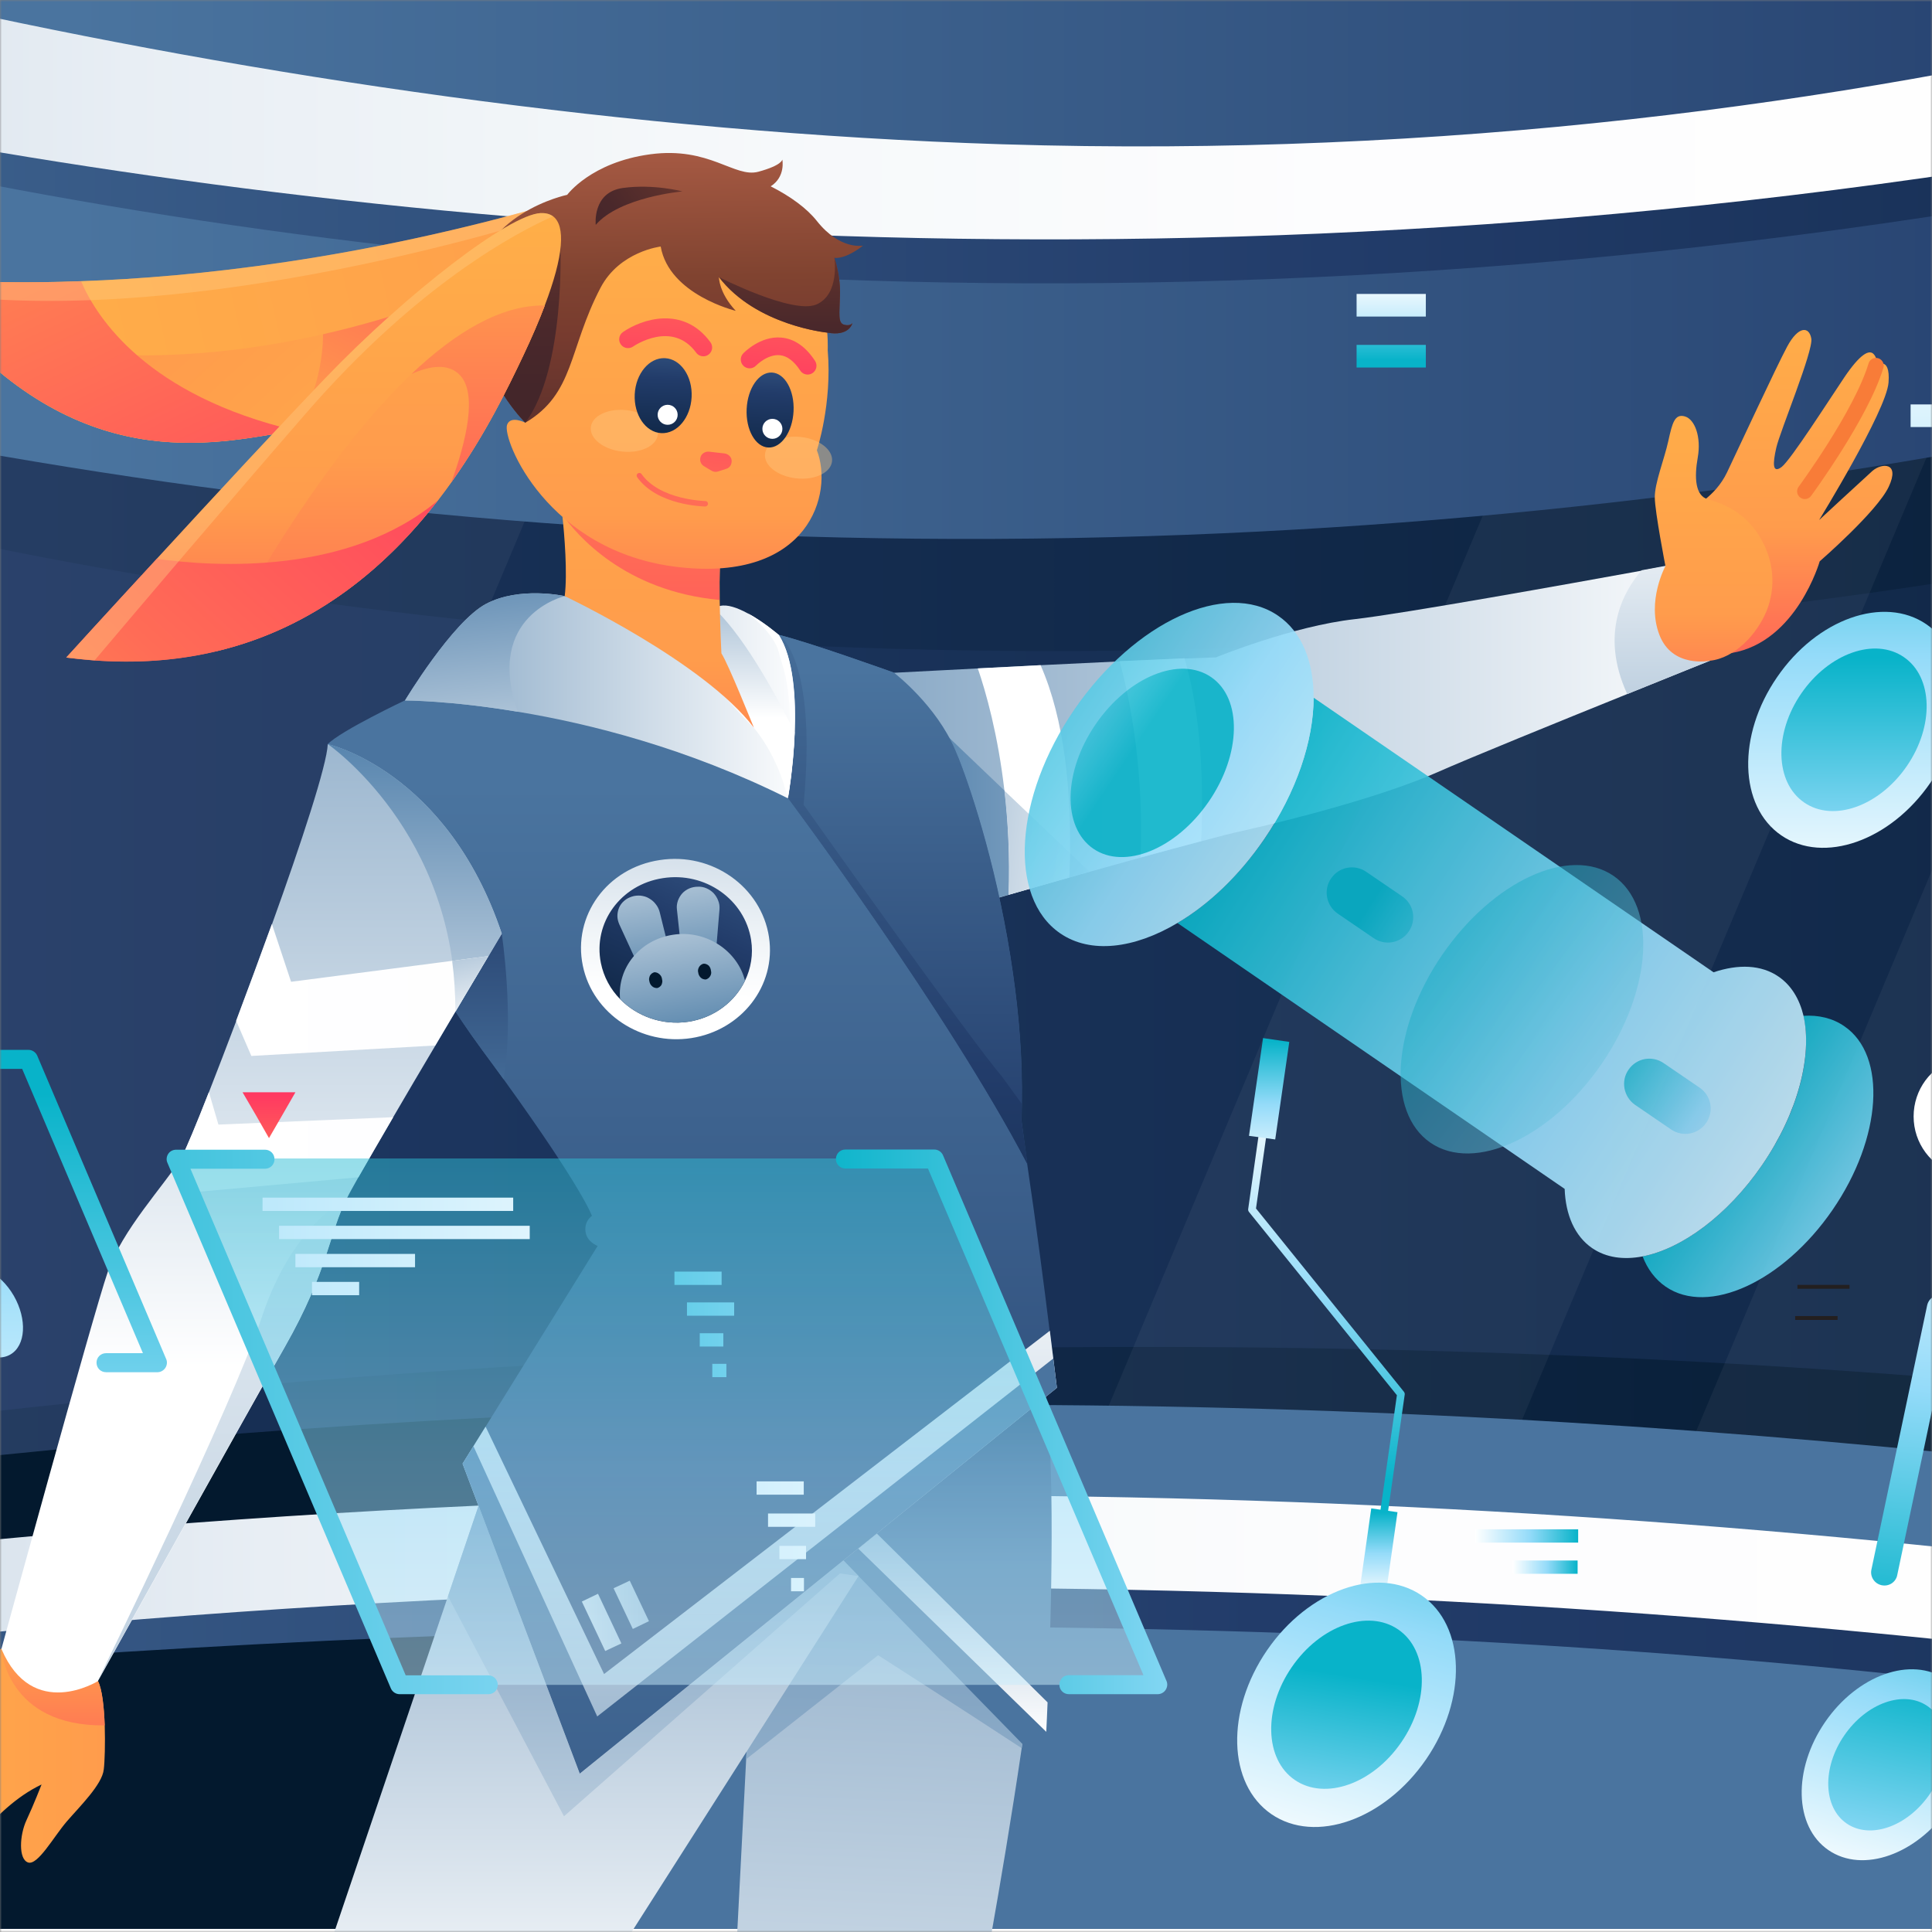 <svg width="500" height="500" viewBox="0 0 500 500" fill="none" xmlns="http://www.w3.org/2000/svg">
<rect x="0" y="0" width="500" height="500" fill="#808080" stroke="none"/>
<g clip-path="url(#clip0_17812_2630)">
<mask id="mask0_17812_2630" style="mask-type:luminance" maskUnits="userSpaceOnUse" x="0" y="0" width="500" height="500">
<path d="M500 0H0V500H500V0Z" fill="white"/>
</mask>
<g mask="url(#mask0_17812_2630)">
<path d="M500 0H0V500H500V0Z" fill="white"/>
<path d="M763.627 21.044H-220.711V494.56H763.627V21.044Z" fill="url(#paint0_linear_17812_2630)"/>
<path d="M763.627 391.206V499.19H-220.711V400.462C-95.797 373.292 299.609 303.949 763.627 391.21V391.206Z" fill="url(#paint1_linear_17812_2630)"/>
<path d="M763.627 -61.048V88.424C235.629 259.501 -145.607 108.405 -220.711 74.299V-61.048H763.627Z" fill="url(#paint2_linear_17812_2630)"/>
<path opacity="0.05" d="M763.63 21.044V192.171L636.501 494.61H386.773L585.808 21.044H763.625H763.63Z" fill="white"/>
<path opacity="0.05" d="M539.493 21.044L340.458 494.606H231.984L430.973 21.044H539.497H539.493Z" fill="white"/>
<path opacity="0.05" d="M183.654 21.044L-15.38 494.61H-220.711V441.949L-43.827 21.044H183.654Z" fill="white"/>
<path d="M-220.711 61.945C-108.988 99.694 67.946 144.53 287.699 139.016C492.343 133.896 656.58 87.042 763.627 47.275V-61.102H-220.711V61.945Z" fill="url(#paint3_linear_17812_2630)"/>
<path d="M763.627 -40.723V-7.454C200.19 179.131 -220.711 -15.919 -220.711 -15.919V-61.098C-123.163 -17.049 53.08 47.472 281.938 49.934C493.574 52.199 661.449 0.375 763.627 -40.723Z" fill="url(#paint4_linear_17812_2630)"/>
<path d="M-220.711 -15.919C-220.711 -15.919 230.655 159.295 763.627 -15.919V-61.098C668.193 -19.016 489.639 44.47 259.348 37.337C67.502 31.329 -130.695 -21.331 -220.711 -61.098V-15.919Z" fill="url(#paint5_linear_17812_2630)"/>
<path d="M-220.711 409.169C-88.759 383.624 75.281 362.905 263.782 363.596C459.321 364.283 628.678 387.811 763.627 415.864V499.19H-220.711V409.174V409.169Z" fill="url(#paint6_linear_17812_2630)"/>
<path d="M763.627 451.691V485.848C360.932 362.558 -220.711 452.876 -220.711 452.876C238.484 327.669 753.487 449.28 763.627 451.696V451.691Z" fill="url(#paint7_linear_17812_2630)"/>
<path d="M763.627 440.865V464.782C598.9 430.625 390.367 403.999 149.845 412.514C12.581 417.387 -111.743 432.889 -220.711 452.825V428.904C-111.743 408.973 12.577 393.471 149.845 388.593C390.367 380.078 598.9 406.708 763.627 440.865Z" fill="url(#paint8_linear_17812_2630)"/>
<path d="M271.11 387.074C270.863 403.908 267.912 428.662 264.416 452.432C259.049 488.904 252.41 523.107 252.41 523.107H189.609L193.105 455.338L196.651 387.417L271.115 387.074H271.11Z" fill="url(#paint9_linear_17812_2630)"/>
<path d="M271.111 387.074C270.864 403.908 267.913 428.662 264.417 452.432C248.961 442.293 227.259 428.365 227.259 428.365L193.102 455.283L196.648 387.367L271.111 387.074Z" fill="url(#paint10_linear_17812_2630)"/>
<path d="M233.808 389.678L222.19 407.889L148.761 523.057H78.727L115.935 413.109L123.86 389.682H233.812L233.808 389.678Z" fill="url(#paint11_linear_17812_2630)"/>
<path d="M271.115 440.568C271.019 443.423 270.868 445.981 270.772 448.195C270.479 453.81 270.283 457.154 270.283 457.154L218.258 403.853L218.798 397.552L219.484 389.527L222.339 357.191H270.228C273.229 377.47 272.099 417.777 271.115 440.563V440.568Z" fill="url(#paint12_linear_17812_2630)"/>
<path d="M271.114 440.568C271.014 443.423 270.867 445.981 270.771 448.195L218.797 397.552L219.488 389.531L271.114 440.572V440.568Z" fill="url(#paint13_linear_17812_2630)"/>
<path d="M442.486 171.009C442.486 171.009 433.133 174.752 421.127 179.62C403.557 186.708 380.226 196.207 372.008 199.849C358.125 205.953 335.49 211.906 321.411 215.058C318.899 215.598 315.211 216.536 310.878 217.717C306.201 218.948 300.788 220.426 295.179 221.949C290.749 223.18 286.27 224.411 281.941 225.642C280.171 226.136 278.395 226.625 276.725 227.12C270.324 228.941 264.668 230.565 261.026 231.599C258.221 232.386 256.597 232.88 256.597 232.88C256.597 232.88 238.437 207.486 232.827 187.06C231.546 182.384 230.91 177.955 231.303 174.116C231.303 174.116 240.605 173.626 253.106 172.986C258.125 172.739 263.689 172.446 269.349 172.148C276.24 171.805 283.328 171.457 289.77 171.164C296.172 170.867 301.978 170.625 306.554 170.423C310.15 170.277 312.955 170.176 314.675 170.126C314.675 170.126 334.556 162.004 350.653 160.233C363.154 158.806 406.22 151.078 424.874 147.682C430.287 146.699 433.632 146.058 433.632 146.058L442.495 171.009H442.486Z" fill="url(#paint14_linear_17812_2630)"/>
<path d="M442.484 171.009C442.484 171.009 433.131 174.752 421.125 179.62C413.84 163.775 420.388 152.748 424.863 147.582C430.276 146.598 433.625 145.958 433.625 145.958L442.488 171.009H442.484Z" fill="url(#paint15_linear_17812_2630)"/>
<path d="M276.921 220.769C276.871 222.938 276.82 225.002 276.724 227.07C270.323 228.891 264.668 230.515 261.025 231.549C261.369 221.657 260.879 212.602 259.946 204.626C258.271 190.108 255.169 179.131 253.055 172.981C258.074 172.734 263.638 172.441 269.298 172.144C275.599 186.415 277.122 204.773 276.926 220.769H276.921Z" fill="url(#paint16_linear_17812_2630)"/>
<path d="M281.935 225.592C280.164 226.081 278.389 226.576 276.719 227.07C276.819 225.001 276.865 222.933 276.915 220.769L281.935 225.592Z" fill="url(#paint17_linear_17812_2630)"/>
<path d="M261.02 231.544C258.215 232.331 256.591 232.825 256.591 232.825C256.591 232.825 238.43 207.431 232.82 187.005L241.185 186.662L259.986 204.626C260.873 212.601 261.363 221.656 261.02 231.549V231.544Z" fill="url(#paint18_linear_17812_2630)"/>
<path d="M276.918 220.769C276.867 222.933 276.817 225.001 276.721 227.069C270.324 228.89 264.664 230.515 261.022 231.549C261.365 221.656 260.876 212.601 259.938 204.626L276.918 220.769Z" fill="url(#paint19_linear_17812_2630)"/>
<path d="M310.878 217.667C306.206 218.898 300.788 220.376 295.179 221.899C296.016 200.142 292.818 182.476 289.766 171.105C296.162 170.808 301.969 170.565 306.549 170.369C310.978 185.381 311.518 203.048 310.878 217.667Z" fill="url(#paint20_linear_17812_2630)"/>
<path d="M437.908 131.389C437.908 131.389 443.866 128.73 446.964 122.233C450.066 115.736 459.615 95.113 462.516 89.701C465.422 84.287 468.226 84.434 468.766 87.632C469.311 90.831 460.695 111.554 459.711 115.832C458.727 120.115 458.727 122.622 461.088 120.851C463.454 119.03 473.296 103.624 477.332 97.621C481.368 91.668 483.779 90.286 484.964 91.714C486.144 93.091 485.403 94.665 485.403 94.665C485.403 94.665 489.293 91.714 488.753 98.998C488.208 106.282 470.789 134.583 470.789 134.583C470.789 134.583 482.209 123.999 484.57 121.885C486.982 119.771 491.805 119.57 488.803 125.971C485.801 132.368 470.94 145.267 470.94 145.267C470.94 145.267 464.982 166.136 448.153 168.991C448.249 168.991 432.253 151.668 437.918 131.389H437.908Z" fill="url(#paint21_linear_17812_2630)"/>
<path d="M442.48 171.009C442.48 171.009 432.734 172.977 429.439 164.265C426.09 155.553 431.013 146.497 431.013 146.497C431.013 146.497 428.304 132.569 428.259 128.781C428.208 124.992 430.716 118.888 431.75 114.162C432.784 109.435 433.424 107.024 436.033 107.765C438.641 108.502 440.315 113.128 439.377 118.394C438.439 123.661 438.741 128.287 441.985 129.22C445.234 130.153 451.137 132.075 455.223 138.573C459.309 145.07 459.556 152.208 457.19 158.11C454.733 164.063 449.068 170.318 442.475 171.004L442.48 171.009Z" fill="url(#paint22_linear_17812_2630)"/>
<path d="M273.526 359.163L150.04 459.026L119.722 378.801L125.679 369.206L154.666 322.448C154.666 322.448 151.811 321.414 151.518 318.66C151.22 315.901 153.192 314.674 153.192 314.674C153.192 314.674 150.927 307.829 130.355 279.337C128.585 276.925 126.713 274.368 124.695 271.609C117.557 261.913 111.307 251.577 106.041 241.634C92.163 215.649 84.828 192.565 84.828 192.565C88.274 189.069 104.81 181.245 104.81 181.245C121.593 173.224 160.916 168.25 183.904 165.889C194.437 164.805 201.525 164.311 201.525 164.311C208.759 165.985 231.252 174.057 231.252 174.057C231.646 174.546 239.964 184.59 248.036 196.203C251.774 205.651 258.569 226.864 262.11 251.819C263.684 262.645 264.618 274.116 264.421 285.679C264.421 287.106 264.371 288.534 264.32 289.961L265.848 301.327C268.063 316.239 270.227 332.876 271.655 344.443C272.835 353.256 273.526 359.158 273.526 359.158V359.163Z" fill="url(#paint23_linear_17812_2630)"/>
<path d="M265.898 301.286C245.275 261.817 203.935 206.543 203.935 206.543C196.6 196.404 189.512 180.362 183.953 165.889C194.486 164.805 201.574 164.311 201.574 164.311C208.808 165.985 231.302 174.057 231.302 174.057C231.695 174.349 242.375 182.618 247.248 194.185C247.495 194.775 247.787 195.466 248.085 196.203C251.828 205.651 258.618 226.864 262.159 251.819C263.733 262.645 264.672 274.116 264.475 285.679C264.475 287.106 264.424 288.534 264.374 289.961L265.902 301.281L265.898 301.286Z" fill="url(#paint24_linear_17812_2630)"/>
<path d="M265.898 301.286C245.275 261.817 203.935 206.543 203.935 206.543C196.6 196.404 189.512 180.362 183.953 165.889C194.486 164.805 201.574 164.311 201.574 164.311C201.574 164.311 211.562 170.167 207.971 208.214L208.021 208.314L208.071 208.41L208.122 208.511C208.172 208.561 208.172 208.612 208.222 208.612C212.011 213.974 251.141 269.051 259.259 278.55L263.097 283.816L264.424 285.637C264.424 287.065 264.374 288.493 264.328 289.92L265.902 301.286H265.898Z" fill="url(#paint25_linear_17812_2630)"/>
<path d="M130.346 279.337C128.626 276.925 126.704 274.363 124.686 271.608C117.548 261.913 111.298 251.576 106.031 241.638H129.852C129.852 241.638 133.101 262.947 130.346 279.337Z" fill="url(#paint26_linear_17812_2630)"/>
<path d="M205.651 189.513C205.308 198.765 203.88 206.589 203.88 206.589C177.845 193.594 152.496 187.248 133.993 184.196C116.322 181.245 104.805 181.291 104.805 181.291C104.805 181.291 117.058 160.915 125.77 156.289C134.482 151.664 146.145 154.272 146.145 154.272L173.119 155.992L184.095 156.678L186.31 156.829C188.227 156.335 190.886 157.319 193.443 158.701C197.63 160.966 201.565 164.361 201.565 164.361C205.354 170.314 205.994 180.604 205.651 189.513Z" fill="url(#paint27_linear_17812_2630)"/>
<path d="M203.928 206.593C205.749 177.209 202.844 174.061 201.567 168.845C200.286 163.628 193.445 158.655 193.445 158.655C197.632 160.92 201.567 164.315 201.567 164.315C209.341 176.573 203.928 206.593 203.928 206.593Z" fill="url(#paint28_linear_17812_2630)"/>
<path d="M205.652 189.513C205.304 198.765 203.881 206.589 203.881 206.589C201.223 195.173 195.069 188.328 195.069 188.328C195.069 188.328 170.607 164.164 173.019 155.992C173.362 154.761 174.346 153.924 176.071 153.53C178.482 152.99 181.191 154.267 183.996 156.729C191.623 163.272 200.088 178.335 205.652 189.508V189.513Z" fill="url(#paint29_linear_17812_2630)"/>
<path d="M195.12 188.332C182.175 171.302 146.147 154.276 146.147 154.276C146.884 148.369 146.097 138.577 145.506 133.114C145.259 130.652 145.062 129.078 145.062 129.078L186.948 138.133C186.307 142.613 186.161 149.257 186.257 155.26C186.357 162.691 186.701 169.092 186.701 169.092C188.471 171.75 194.873 187.792 195.115 188.337L195.12 188.332Z" fill="url(#paint30_linear_17812_2630)"/>
<path d="M186.21 155.26C161.552 152.995 149.152 138.33 145.459 133.064C145.212 130.602 145.016 129.028 145.016 129.028L186.901 138.083C186.26 142.562 186.16 149.257 186.21 155.26Z" fill="url(#paint31_linear_17812_2630)"/>
<path d="M-22.469 71.691C-21.535 73.018 -20.547 74.299 -19.614 75.58C-17.056 78.925 -14.493 82.027 -11.986 84.832C23.498 124.205 58.099 114.116 76.062 111.508C76.209 111.508 76.36 111.458 76.506 111.458C91.125 109.097 123.557 93.297 138.222 76.907C143.342 71.197 145.754 66.475 146.788 62.732C147.771 59.039 147.378 56.335 146.737 54.56V54.51C146.243 53.082 144.669 52.295 143.196 52.688C92.896 67.156 50.325 71.737 20.94 72.771C-6.523 73.805 -22.469 71.686 -22.469 71.686V71.691Z" fill="url(#paint32_linear_17812_2630)"/>
<path d="M146.786 62.732C145.802 66.47 143.341 71.197 138.271 76.907C129.362 86.85 113.91 96.596 99.882 103.24C90.776 107.523 82.311 110.524 76.55 111.458C76.404 111.458 76.253 111.508 76.107 111.508H76.006C57.992 114.116 23.441 124.109 -11.992 84.832C21.918 95.315 55.878 92.807 83.588 86.507C92.94 84.393 101.552 81.831 109.28 79.172C131.476 71.545 145.848 63.276 146.782 62.732H146.786Z" fill="url(#paint33_linear_17812_2630)"/>
<path d="M146.791 62.732C145.807 66.47 143.346 71.197 138.276 76.907C129.367 86.85 113.915 96.596 99.887 103.24C90.781 107.523 82.316 110.524 76.555 111.458C76.409 111.458 76.258 111.508 76.112 111.508H76.016C83.986 100.238 83.593 86.507 83.593 86.507C92.945 84.393 101.557 81.831 109.285 79.172C131.481 71.545 145.853 63.276 146.787 62.732H146.791Z" fill="url(#paint34_linear_17812_2630)"/>
<path d="M-22.469 71.686C16.561 126.269 56.328 114.359 76.113 111.504C76.259 111.504 76.41 111.453 76.557 111.453C38.167 102.398 25.127 82.416 20.99 72.817C-6.523 73.8 -22.469 71.686 -22.469 71.686Z" fill="url(#paint35_linear_17812_2630)"/>
<path opacity="0.4" d="M-22.469 71.691C-21.535 73.018 -20.547 74.299 -19.614 75.58C45.008 85.573 129.611 60.078 146.737 54.564V54.514C146.243 53.086 144.669 52.299 143.196 52.693C92.896 67.161 50.325 71.741 20.94 72.775C-6.523 73.809 -22.469 71.691 -22.469 71.691Z" fill="#FFCA83"/>
<path d="M211.407 116.527C215.74 127.651 209.467 150.652 175.557 146.763C141.647 142.874 129.906 113.672 131.233 109.934C132.12 107.422 135.959 109.394 135.959 109.394C134.925 105.358 134.285 101.57 133.941 97.978C133.891 97.388 133.841 96.848 133.841 96.257C133.841 96.061 133.841 95.864 133.79 95.667C133.79 95.42 133.74 95.223 133.74 94.976C133.2 80.554 137.135 67.367 140.091 59.689C141.766 55.31 143.143 52.702 143.143 52.702C143.143 52.702 146.639 51.224 152.496 49.993C156.435 49.156 161.455 48.47 167.16 48.419C168.885 48.419 170.707 48.47 172.573 48.616C178.233 49.01 184.383 50.19 190.734 52.505C191.375 52.752 192.015 53 192.605 53.242C194.82 54.176 196.838 55.31 198.609 56.541C202.301 59.053 205.106 62.1 207.27 65.303C214.948 76.674 214.211 90.209 214.211 90.648C215.392 104.526 211.407 116.537 211.407 116.537V116.527Z" fill="url(#paint36_linear_17812_2630)"/>
<path opacity="0.4" d="M170.253 112.451C170.576 109.495 166.954 106.674 162.163 106.151C157.373 105.628 153.228 107.601 152.905 110.557C152.582 113.514 156.204 116.335 160.994 116.858C165.785 117.381 169.93 115.408 170.253 112.451Z" fill="#FFCA83"/>
<path opacity="0.4" d="M215.331 119.391C215.654 116.434 212.032 113.614 207.241 113.091C202.451 112.568 198.306 114.541 197.983 117.497C197.66 120.454 201.282 123.275 206.073 123.798C210.863 124.321 215.008 122.348 215.331 119.391Z" fill="#FFCA83"/>
<path d="M178.99 102.756C179.253 97.397 176.17 92.892 172.104 92.692C168.038 92.493 164.528 96.675 164.265 102.033C164.002 107.391 167.085 111.897 171.152 112.097C175.218 112.296 178.727 108.114 178.99 102.756Z" fill="url(#paint37_linear_17812_2630)"/>
<path d="M205.372 106.413C205.635 101.055 203.131 96.577 199.779 96.413C196.427 96.248 193.497 100.459 193.234 105.817C192.971 111.176 195.475 115.653 198.827 115.817C202.179 115.982 205.109 111.771 205.372 106.413Z" fill="url(#paint38_linear_17812_2630)"/>
<path d="M181.249 118.532L181.212 118.76C181.139 119.515 181.514 120.238 182.196 120.655L184.09 121.789C184.616 122.128 185.262 122.206 185.829 122.018L187.947 121.336C188.702 121.108 189.233 120.467 189.311 119.744L189.348 119.515C189.462 118.454 188.629 117.507 187.531 117.356L185.527 117.127L183.523 116.898C182.388 116.784 181.363 117.543 181.249 118.527V118.532Z" fill="url(#paint39_linear_17812_2630)"/>
<path d="M182.545 131.087C182.024 131.064 170.104 130.826 164.897 123.505C164.682 123.18 164.728 122.746 165.053 122.531C165.382 122.316 165.812 122.361 166.028 122.686C170.827 129.444 182.459 129.65 182.559 129.673C182.939 129.682 183.241 129.989 183.232 130.369C183.214 130.703 182.994 130.986 182.683 131.055L182.55 131.087H182.545Z" fill="url(#paint40_linear_17812_2630)"/>
<path d="M220.606 83.619C220.565 83.798 219.682 87.133 214.1 86.081C214.1 86.081 195.692 84.283 186.06 71.714C186.06 71.714 186.001 75.704 190.407 80.439C190.407 80.439 173.175 76.298 170.988 63.802C170.988 63.802 160.345 65.038 155.408 74.491C147.067 90.455 148.723 101.849 135.962 109.389C135.962 109.389 127.428 101.153 124.006 87.975C123.027 84.205 122.464 80.032 122.642 75.53C123.438 55.287 146.788 50.419 146.788 50.419C146.788 50.419 152.951 41.99 168.293 39.927C183.64 37.863 190.087 46.118 196.273 44.443C202.464 42.764 202.464 41.286 202.464 41.286C202.464 41.286 203.374 45.738 199.453 48.222C204.601 50.821 208.819 53.928 211.391 57.172C217.449 64.832 223.351 63.555 223.351 63.555C223.351 63.555 219.192 67.028 215.939 66.745C215.939 66.745 217.536 71.174 217.394 76.248C217.252 81.322 216.822 83.61 218.465 84.04C220.007 84.443 220.542 83.711 220.606 83.619Z" fill="url(#paint41_linear_17812_2630)"/>
<path d="M135.965 109.389C135.965 109.389 127.431 101.153 124.009 87.975C123.808 85.473 123.734 83.826 123.734 83.826L145.02 63.029C145.02 63.029 146.461 95.269 135.965 109.389Z" fill="url(#paint42_linear_17812_2630)"/>
<path d="M26.851 457.941C26.457 461.831 20.6 467.541 17.256 471.426C13.911 475.315 9.774 482.846 7.262 482.005C4.75 481.167 5.048 474.917 6.869 471.032C8.69 467.143 10.758 461.826 10.758 461.826C-2.58 468.172 -10.111 483.135 -13.85 483.432C-17.588 483.73 -18.279 479.689 -14.833 474.13C-11.438 468.667 -1.642 458.87 -1.349 458.577C-5.087 460.252 -13.31 467.042 -19.56 473.736C-25.81 480.38 -30.683 483.876 -33.044 482.645C-35.405 481.414 -33.191 476.788 -28.469 471.224C-23.742 465.665 -12.619 454.249 -12.619 454.249C-12.619 454.249 -22.905 461.039 -28.171 465.075C-33.438 469.11 -39.688 477.575 -42.346 475.901C-45.005 474.231 -40.525 467.582 -36.636 462.956C-32.797 458.481 -19.706 448.786 -19.162 448.387C-19.606 448.538 -26.542 451.293 -32.202 456.02C-38.059 460.893 -41.948 461.972 -42.342 459.611C-42.735 457.25 -34.417 447.404 -26.346 442.535C-18.274 437.662 0.33 426.69 0.33 426.69L25.331 435.008C26.416 437.077 26.905 441.799 27.102 446.475C27.249 451.247 27.102 456.024 26.855 457.941H26.851Z" fill="url(#paint43_linear_17812_2630)"/>
<path d="M27.092 446.525C1.647 446.818 0.32 426.69 0.32 426.69L25.322 435.008C26.452 437.122 26.946 441.799 27.092 446.525Z" fill="url(#paint44_linear_17812_2630)"/>
<path d="M129.857 241.633C129.857 241.633 128.53 243.848 126.412 247.44C124.247 251.032 121.246 256.102 117.896 261.762C116.222 264.566 114.501 267.518 112.68 270.57C108.988 276.77 105.199 283.217 101.754 289.124C98.212 295.228 95.009 300.691 92.749 304.676C91.422 307.042 90.388 308.858 89.843 309.993C85.117 319.144 85.117 328.598 73.701 348.63C62.481 368.314 26.503 432.99 25.368 435.008V435.058C25.368 435.058 8.439 445.637 0.367 426.74C0.367 426.74 23.991 340.563 27.88 329.188C31.573 318.312 42.596 306.694 46.778 299.854C46.974 299.51 47.171 299.213 47.318 298.87C48.155 297.296 50.713 291.242 54.062 282.677C56.176 277.314 58.592 270.963 61.15 264.219C64.151 256.248 67.35 247.582 70.401 239.167C78.029 218.005 84.577 198.069 84.824 192.606C84.824 192.555 115.682 199.401 129.857 241.624V241.633Z" fill="url(#paint45_linear_17812_2630)"/>
<path d="M129.861 241.634C129.861 241.634 128.534 243.848 126.416 247.44C124.252 251.032 121.25 256.102 117.901 261.762C118.148 215.498 84.828 192.565 84.828 192.565C84.828 192.565 115.686 199.405 129.861 241.634Z" fill="url(#paint46_linear_17812_2630)"/>
<path d="M126.367 247.44C126.069 247.93 125.726 248.474 125.433 249.014C125.09 249.554 124.742 250.144 124.399 250.785C123.562 252.212 122.628 253.736 121.645 255.411C121.398 255.804 121.151 256.248 120.908 256.642C119.924 258.266 118.941 259.986 117.856 261.762C116.181 264.567 114.461 267.518 112.64 270.57L65.049 273.279L61.109 264.173C64.111 256.198 67.309 247.536 70.361 239.122L75.33 254.084L116.968 248.671L126.367 247.44Z" fill="url(#paint47_linear_17812_2630)"/>
<path d="M126.364 247.44C126.066 247.93 125.723 248.474 125.43 249.014C125.087 249.554 124.739 250.144 124.396 250.785C123.559 252.212 122.625 253.736 121.642 255.411C121.394 255.804 121.147 256.248 120.905 256.641C119.921 258.266 118.937 259.991 117.853 261.762C117.853 257.186 117.56 252.803 117.016 248.671L126.368 247.44H126.364Z" fill="url(#paint48_linear_17812_2630)"/>
<path d="M101.757 289.129C98.216 295.233 95.013 300.696 92.752 304.681L49.833 308.566L46.781 299.804C46.978 299.46 47.175 299.168 47.321 298.82C48.158 297.246 50.716 291.192 54.066 282.631L56.527 291.046L101.757 289.129Z" fill="url(#paint49_linear_17812_2630)"/>
<path d="M199.012 242.521C200.929 255.118 191.874 266.635 178.934 268.652C165.989 270.67 153.388 262.402 150.83 249.902C148.172 237.058 157.03 224.653 170.716 222.585C184.351 220.467 197.049 229.572 199.016 242.517L199.012 242.521Z" fill="url(#paint50_linear_17812_2630)"/>
<path d="M194.384 243.258C194.974 246.996 194.334 250.638 192.81 253.791C190.202 259.254 184.835 263.391 178.191 264.42C171.446 265.454 164.853 263.043 160.474 258.563C158.012 256.051 156.242 252.853 155.505 249.211C153.437 238.875 160.575 228.932 171.552 227.262C182.528 225.541 192.764 232.826 194.388 243.258H194.384Z" fill="url(#paint51_linear_17812_2630)"/>
<path d="M174.647 251.773L167.116 254.088L160.275 239.227C159.978 238.536 159.781 237.799 159.781 237.063C159.781 236.326 159.932 235.585 160.225 234.894C160.522 234.207 160.966 233.617 161.552 233.123C162.092 232.629 162.783 232.286 163.52 232.039C164.256 231.792 165.043 231.741 165.784 231.792C166.571 231.892 167.313 232.084 167.949 232.482C168.64 232.876 169.23 233.37 169.674 233.96C170.163 234.551 170.511 235.242 170.708 235.978L174.643 251.778L174.647 251.773Z" fill="url(#paint52_linear_17812_2630)"/>
<path d="M176.91 251.43L184.881 251.38L186.208 235.287C186.258 234.546 186.157 233.759 185.865 233.073C185.618 232.386 185.178 231.695 184.684 231.155C184.144 230.616 183.504 230.172 182.813 229.879C182.122 229.581 181.335 229.435 180.598 229.485C179.861 229.485 179.07 229.632 178.383 229.929C177.693 230.227 177.057 230.67 176.562 231.21C176.073 231.75 175.675 232.441 175.432 233.128C175.185 233.864 175.089 234.605 175.185 235.342L176.906 251.435L176.91 251.43Z" fill="url(#paint53_linear_17812_2630)"/>
<path d="M192.805 253.791C190.197 259.255 184.834 263.391 178.19 264.42C171.446 265.455 164.853 263.043 160.469 258.564C159.732 250.543 165.539 243.258 174.104 241.927C182.67 240.549 190.837 246.013 192.805 253.787V253.791Z" fill="url(#paint54_linear_17812_2630)"/>
<path d="M171.342 253.448C171.393 253.695 171.443 253.942 171.393 254.189C171.342 254.436 171.292 254.679 171.196 254.876C171.1 255.072 170.903 255.269 170.706 255.416C170.509 255.562 170.313 255.663 170.066 255.713C169.576 255.713 169.082 255.562 168.739 255.219C168.345 254.876 168.148 254.432 168.048 253.938C167.997 253.691 167.947 253.443 167.997 253.196C168.048 252.949 168.098 252.707 168.194 252.51C168.29 252.313 168.487 252.117 168.638 251.97C168.835 251.824 169.031 251.723 169.279 251.627C169.773 251.577 170.262 251.773 170.656 252.121C171.1 252.515 171.296 252.958 171.342 253.448Z" fill="url(#paint55_linear_17812_2630)"/>
<path d="M183.998 251.233C184.145 251.728 184.049 252.217 183.802 252.611C183.555 253.05 183.161 253.347 182.671 253.494C182.182 253.494 181.688 253.347 181.344 253.004C181.001 252.661 180.754 252.217 180.704 251.723C180.553 251.229 180.654 250.739 180.901 250.295C181.148 249.852 181.541 249.554 182.031 249.408C182.525 249.357 183.015 249.554 183.408 249.897C183.751 250.24 183.948 250.735 183.998 251.224V251.233Z" fill="url(#paint56_linear_17812_2630)"/>
<path d="M273.523 359.163L150.037 459.026L119.719 378.801L122.524 374.276L125.672 369.206L156.333 433.238L271.698 344.397C272.045 347.056 272.338 349.467 272.585 351.531C273.176 356.308 273.523 359.163 273.523 359.163Z" fill="url(#paint57_linear_17812_2630)"/>
<path d="M273.523 359.163L150.037 459.025L119.719 378.801L122.524 374.276L154.562 444.214L272.585 351.585C273.176 356.312 273.523 359.163 273.523 359.163Z" fill="url(#paint58_linear_17812_2630)"/>
<path d="M160.814 425.313L156.632 427.28L150.578 414.482L154.76 412.464L160.814 425.308V425.313Z" fill="url(#paint59_linear_17812_2630)"/>
<path d="M167.953 419.556L163.771 421.574L158.797 411.041L162.979 409.074L167.948 419.556H167.953Z" fill="url(#paint60_linear_17812_2630)"/>
<path d="M467.094 127.157C467.094 127.157 481.662 107.372 485.501 94.624" stroke="#F87C38" stroke-width="4" stroke-linecap="round" stroke-linejoin="round"/>
<path d="M140.978 79.071C139.5 82.96 137.633 87.339 135.318 92.212C131.136 100.975 124.245 115.392 113.268 129.568C100.425 146.154 82.017 162.347 55.931 168.547C46.483 170.812 36 171.746 24.483 170.908C22.072 170.712 19.66 170.464 17.148 170.172C17.148 170.172 27.434 158.852 40.576 144.626C54.998 128.927 72.861 109.632 84.131 97.918C105.59 75.575 131.822 55.543 139.894 55.15C141.221 55.1 142.305 55.347 143.142 55.987C146.391 58.449 145.897 66.177 140.978 79.071Z" fill="url(#paint61_linear_17812_2630)"/>
<path d="M140.98 79.071C139.502 82.961 137.635 87.339 135.32 92.213C131.627 99.986 125.77 112.244 116.816 124.795C115.686 126.369 114.501 127.994 113.274 129.568C100.431 146.154 82.023 162.347 55.938 168.547C66.077 149.646 85.221 116.967 106.484 96.788C117.754 86.109 129.568 78.874 140.984 79.071H140.98Z" fill="url(#paint62_linear_17812_2630)"/>
<path d="M113.268 129.568C94.81 153.439 64.84 176.472 17.148 170.172C17.148 170.172 27.434 158.852 40.576 144.626C55.931 146.74 90.184 148.808 113.268 129.568Z" fill="url(#paint63_linear_17812_2630)"/>
<path opacity="0.4" d="M143.097 55.987C133.895 60.073 108.299 73.411 79.262 106.877C57.116 132.373 36.938 156.193 24.483 170.908C22.072 170.712 19.66 170.465 17.148 170.167C17.148 170.167 27.434 158.847 40.576 144.626C54.998 128.927 72.861 109.632 84.131 97.918C105.59 75.576 131.822 55.544 139.894 55.15C141.175 55.1 142.255 55.397 143.092 55.987H143.097Z" fill="#FFCA83"/>
<path d="M140.984 79.071C139.507 82.961 137.64 87.339 135.324 92.213C131.632 99.986 125.775 112.244 116.821 124.795C120.66 114.166 123.712 101.615 118.839 96.889C115.887 94.034 111.307 94.624 106.484 96.788C117.754 86.109 129.568 78.874 140.984 79.071Z" fill="url(#paint64_linear_17812_2630)"/>
<path d="M133.993 184.201C116.322 181.249 104.805 181.295 104.805 181.295C104.805 181.295 117.058 160.92 125.77 156.294C134.482 151.668 146.145 154.276 146.145 154.276C146.145 154.276 125.276 159.199 133.988 184.201H133.993Z" fill="url(#paint65_linear_17812_2630)"/>
<path d="M89.803 309.948C85.076 319.099 85.076 328.552 73.66 348.584C62.441 368.273 26.463 432.94 25.328 434.963C26.362 432.794 60.176 363.794 67.9 340.463C75.825 316.839 89.803 309.952 89.803 309.952V309.948Z" fill="url(#paint66_linear_17812_2630)"/>
<path d="M222.192 407.893L217.37 407.202L145.958 470.053L115.938 413.109L123.862 389.682L150.044 459.03L218.257 403.857L222.192 407.893Z" fill="url(#paint67_linear_17812_2630)"/>
<path d="M40.729 355.127H27.441C26.064 355.127 24.979 354.047 24.979 352.665C24.979 351.284 26.064 350.204 27.441 350.204H36.99L5.739 276.628H-5.929C-7.306 276.628 -8.391 275.544 -8.391 274.166C-8.391 272.789 -7.306 271.705 -5.929 271.705H7.359C8.342 271.705 9.23 272.295 9.624 273.183L42.993 351.686C43.337 352.423 43.241 353.311 42.797 353.997C42.353 354.688 41.566 355.132 40.729 355.132V355.127Z" fill="url(#paint68_linear_17812_2630)"/>
<path d="M3.571 335.342C7.067 341.446 6.673 348.241 2.683 350.547C-1.302 352.862 -7.406 349.81 -10.952 343.706C-14.448 337.603 -14.054 330.812 -10.064 328.502C-6.079 326.191 0.025 329.238 3.571 335.342Z" fill="url(#paint69_linear_17812_2630)"/>
<path d="M69.614 282.682H76.454L73.059 288.589L69.614 294.542L66.219 288.589L62.773 282.682H69.614Z" fill="url(#paint70_linear_17812_2630)"/>
<g opacity="0.9">
<path d="M474.279 313.096C461.481 331.7 442.14 340.609 431.067 332.977C428.358 331.11 426.34 328.401 425.109 325.152C435.249 323.185 447.063 314.569 456.018 301.529C465.37 287.944 469.113 273.128 466.697 262.892C470.632 262.645 474.274 263.482 477.326 265.601C488.399 273.178 487.072 294.491 474.274 313.096H474.279Z" fill="url(#paint71_linear_17812_2630)"/>
<path d="M456.019 301.533C447.06 314.574 435.25 323.19 425.111 325.157C420.188 326.095 415.662 325.5 412.02 322.993C407.541 319.891 405.175 314.427 404.932 307.683L304.727 238.879C312.702 234.153 320.572 226.722 327.12 217.273C335.584 204.919 339.963 191.632 339.963 180.559L443.468 251.627C449.87 249.463 455.822 249.66 460.302 252.757C463.601 255.022 465.715 258.564 466.749 262.897C469.06 273.132 465.372 287.898 456.019 301.533Z" fill="url(#paint72_linear_17812_2630)"/>
<path d="M339.967 180.554C339.917 191.627 335.584 204.919 327.119 217.269C320.621 226.717 312.747 234.153 304.726 238.875C293.552 245.519 282.232 246.946 274.357 241.533C260.823 232.231 262.497 206.292 278.05 183.606C293.653 160.915 317.226 150.039 330.761 159.341C336.961 163.574 339.967 171.252 339.967 180.554Z" fill="url(#paint73_linear_17812_2630)"/>
<path opacity="0.5" d="M414.479 275.347C401.389 294.39 381.553 303.546 370.183 295.722C358.817 287.893 360.19 266.141 373.285 247.047C386.376 227.998 406.211 218.847 417.577 226.671C428.947 234.496 427.57 256.248 414.479 275.347Z" fill="url(#paint74_linear_17812_2630)"/>
<path d="M312.805 207.477C304.386 219.735 291.002 225.198 282.931 219.634C274.86 214.07 275.153 199.653 283.572 187.399C291.991 175.146 305.374 169.682 313.446 175.242C321.517 180.755 321.27 195.173 312.81 207.477H312.805Z" fill="url(#paint75_linear_17812_2630)"/>
<path d="M344.494 227.312C346.563 224.311 350.598 223.574 353.6 225.638L362.902 231.989C365.904 234.057 366.645 238.092 364.577 241.094C362.509 244.096 358.473 244.832 355.471 242.769L346.169 236.418C343.213 234.35 342.426 230.264 344.494 227.312Z" fill="url(#paint76_linear_17812_2630)"/>
<path d="M421.471 276.825C423.539 273.823 427.575 273.087 430.576 275.15L439.883 281.501C442.885 283.569 443.626 287.605 441.553 290.607C439.485 293.608 435.45 294.35 432.448 292.281L423.146 285.93C420.19 283.862 419.403 279.776 421.471 276.825Z" fill="url(#paint77_linear_17812_2630)"/>
</g>
<path d="M357.68 395.928H357.529C356.989 395.832 356.596 395.338 356.692 394.793L361.515 361.08L323.226 313.636C323.075 313.439 322.979 313.141 323.029 312.899L326.227 290.309C326.328 289.765 326.818 289.371 327.362 289.472C327.902 289.568 328.3 290.062 328.2 290.602L325.052 312.753L363.34 360.197C363.491 360.394 363.587 360.691 363.537 360.934L358.664 395.045C358.563 395.585 358.17 395.928 357.68 395.928Z" fill="url(#paint78_linear_17812_2630)"/>
<path d="M358.079 416.601L351.289 415.617L354.881 390.369L361.671 391.352L358.079 416.601Z" fill="url(#paint79_linear_17812_2630)"/>
<path d="M486.973 410.254C485.106 409.861 483.921 408.039 484.319 406.218L498.737 337.854C499.13 335.983 500.951 334.802 502.773 335.196C504.644 335.589 505.825 337.41 505.431 339.231L491.009 407.596C490.666 409.467 488.844 410.648 486.973 410.254Z" fill="url(#paint80_linear_17812_2630)"/>
<path d="M330.029 294.889L323.234 293.951L326.877 268.657L333.667 269.641L330.025 294.889H330.029Z" fill="url(#paint81_linear_17812_2630)"/>
<path d="M369.056 455.333C358.326 470.936 340.412 477.287 329.042 469.504C317.676 461.684 317.182 442.732 327.912 427.078C338.637 411.476 356.555 405.129 367.925 412.908C379.296 420.682 379.79 439.684 369.06 455.333H369.056Z" fill="url(#paint82_linear_17812_2630)"/>
<path d="M362.651 450.904C355.271 461.684 342.916 466.012 335.088 460.65C327.263 455.283 326.92 442.192 334.301 431.462C341.686 420.682 354.035 416.353 361.864 421.716C369.688 427.083 370.031 440.174 362.651 450.904Z" fill="url(#paint83_linear_17812_2630)"/>
<path d="M504.454 467.737C496.085 479.945 482.111 484.914 473.202 478.81C464.294 472.707 463.95 457.895 472.319 445.688C480.683 433.48 494.662 428.511 503.571 434.615C512.434 440.668 512.822 455.53 504.458 467.737H504.454Z" fill="url(#paint84_linear_17812_2630)"/>
<path d="M499.432 464.292C493.672 472.711 484.031 476.106 477.922 471.924C471.819 467.742 471.526 457.502 477.286 449.138C483.047 440.719 492.688 437.328 498.792 441.51C504.946 445.692 505.239 455.882 499.432 464.297V464.292Z" fill="url(#paint85_linear_17812_2630)"/>
<path d="M499.627 202.508C489.29 217.616 471.967 223.72 460.99 216.193C450.018 208.662 449.524 190.304 459.91 175.246C470.247 160.137 487.57 154.034 498.547 161.565C509.519 169.096 510.013 187.454 499.627 202.512V202.508Z" fill="url(#paint86_linear_17812_2630)"/>
<path d="M493.475 198.275C486.337 208.657 474.427 212.89 466.9 207.674C459.369 202.503 459.026 189.856 466.164 179.474C473.302 169.088 485.212 164.855 492.739 170.076C500.27 175.242 500.613 187.893 493.475 198.275Z" fill="url(#paint87_linear_17812_2630)"/>
<path d="M465.172 333.027H478.656" stroke="#231F20" stroke-miterlimit="10"/>
<path d="M464.586 341.098H475.563" stroke="#231F20" stroke-miterlimit="10"/>
<path opacity="0.5" d="M46.727 299.808H241.821L299.653 436.042H103.72L46.727 299.808Z" fill="url(#paint88_linear_17812_2630)"/>
<path d="M126.411 438.453H103.428C102.444 438.453 101.557 437.863 101.163 436.976L43.332 300.938C42.989 300.201 43.085 299.314 43.529 298.627C43.972 297.936 44.76 297.543 45.597 297.543H68.58C69.957 297.543 71.042 298.627 71.042 300.005C71.042 301.382 69.957 302.466 68.58 302.466H49.285L104.997 433.58H126.356C127.734 433.58 128.818 434.66 128.818 436.042C128.818 437.424 127.734 438.453 126.407 438.453H126.411Z" fill="url(#paint89_linear_17812_2630)"/>
<path d="M299.612 438.454H276.624C275.247 438.454 274.163 437.369 274.163 435.992C274.163 434.615 275.247 433.53 276.624 433.53H295.92L240.157 302.416H218.798C217.42 302.416 216.336 301.332 216.336 299.954C216.336 298.577 217.416 297.493 218.798 297.493H241.781C242.765 297.493 243.652 298.083 244.046 298.971L301.877 435.008C302.22 435.745 302.124 436.632 301.68 437.319C301.236 438.01 300.449 438.454 299.612 438.454Z" fill="url(#paint90_linear_17812_2630)"/>
<path d="M132.814 309.948H67.945V313.393H132.814V309.948Z" fill="url(#paint91_linear_17812_2630)"/>
<path d="M137.095 317.232H72.227V320.677H137.095V317.232Z" fill="url(#paint92_linear_17812_2630)"/>
<path d="M107.412 324.512H76.453V327.957H107.412V324.512Z" fill="url(#paint93_linear_17812_2630)"/>
<path d="M92.95 331.75H80.742V335.196H92.95V331.75Z" fill="url(#paint94_linear_17812_2630)"/>
<path d="M186.755 329.092H174.547V332.537H186.755V329.092Z" fill="url(#paint95_linear_17812_2630)"/>
<path d="M189.997 337.062H177.789V340.508H189.997V337.062Z" fill="url(#paint96_linear_17812_2630)"/>
<path d="M208.012 383.377H195.805V386.822H208.012V383.377Z" fill="url(#paint97_linear_17812_2630)"/>
<path d="M210.973 391.695H198.766V395.141H210.973V391.695Z" fill="url(#paint98_linear_17812_2630)"/>
<path d="M208.602 400.064H201.711V403.51H208.602V400.064Z" fill="url(#paint99_linear_17812_2630)"/>
<path d="M208.064 408.378H204.719V411.823H208.064V408.378Z" fill="url(#paint100_linear_17812_2630)"/>
<path d="M187.198 345.042H181.094V348.483H187.198V345.042Z" fill="url(#paint101_linear_17812_2630)"/>
<path d="M187.986 352.963H184.344V356.408H187.986V352.963Z" fill="url(#paint102_linear_17812_2630)"/>
<path d="M408.426 395.781H381.75V399.227H408.426V395.781Z" fill="url(#paint103_linear_17812_2630)"/>
<path d="M408.283 403.857H391.5V407.298H408.283V403.857Z" fill="url(#paint104_linear_17812_2630)"/>
<path d="M506.315 303.894C499.722 301.876 495.242 295.823 495.242 288.936C495.242 282.05 499.671 275.992 506.315 273.974L507.743 278.701C503.213 280.078 500.166 284.214 500.166 288.987C500.166 293.759 503.218 297.845 507.743 299.273L506.315 303.899V303.894Z" fill="url(#paint105_linear_17812_2630)"/>
<path d="M369.004 76.07H351.086V81.927H369.004V76.07Z" fill="url(#paint106_linear_17812_2630)"/>
<path d="M369.004 89.257H351.086V95.114H369.004V89.257Z" fill="url(#paint107_linear_17812_2630)"/>
<path d="M512.379 104.663H494.461V110.519H512.379V104.663Z" fill="url(#paint108_linear_17812_2630)"/>
<path d="M154.176 58.197C154.176 58.197 153.22 49.742 161.2 48.648C169.18 47.554 176.615 49.536 176.615 49.536C176.615 49.536 160.385 50.968 154.176 58.197Z" fill="url(#paint109_linear_17812_2630)"/>
<path d="M220.608 83.62C220.567 83.798 219.684 87.134 214.102 86.081C214.102 86.081 195.694 84.283 186.062 71.714C186.062 71.714 205.051 81.396 211.224 78.82C217.396 76.248 215.941 66.745 215.941 66.745C215.941 66.745 217.538 71.174 217.396 76.248C217.254 81.323 216.824 83.61 218.467 84.04C220.009 84.443 220.544 83.711 220.608 83.62Z" fill="url(#paint110_linear_17812_2630)"/>
<path d="M172.785 109.938C174.215 109.938 175.375 108.779 175.375 107.349C175.375 105.918 174.215 104.759 172.785 104.759C171.355 104.759 170.195 105.918 170.195 107.349C170.195 108.779 171.355 109.938 172.785 109.938Z" fill="white"/>
<path d="M199.894 113.572C201.325 113.572 202.484 112.412 202.484 110.982C202.484 109.552 201.325 108.392 199.894 108.392C198.464 108.392 197.305 109.552 197.305 110.982C197.305 112.412 198.464 113.572 199.894 113.572Z" fill="white"/>
<path d="M182.022 92.208C181.318 92.208 180.622 91.883 180.174 91.27C174.011 82.846 164.242 89.408 163.83 89.691C162.791 90.405 161.364 90.144 160.65 89.11C159.931 88.072 160.188 86.653 161.222 85.935C165.971 82.636 176.815 78.939 183.862 88.57C184.608 89.591 184.388 91.023 183.368 91.769C182.96 92.066 182.489 92.213 182.018 92.213L182.022 92.208Z" fill="url(#paint111_linear_17812_2630)"/>
<path d="M209.018 96.934C208.272 96.934 207.54 96.573 207.101 95.9C205.491 93.443 203.711 92.103 201.821 91.924C198.6 91.613 195.676 94.596 195.648 94.628C194.77 95.534 193.324 95.562 192.418 94.692C191.507 93.818 191.471 92.382 192.34 91.466C192.519 91.279 196.779 86.873 202.214 87.367C205.573 87.669 208.506 89.696 210.931 93.393C211.622 94.45 211.329 95.868 210.272 96.559C209.883 96.811 209.448 96.934 209.018 96.934Z" fill="url(#paint112_linear_17812_2630)"/>
</g>
</g>
<defs>
<linearGradient id="paint0_linear_17812_2630" x1="993.926" y1="257.799" x2="-763.722" y2="257.799" gradientUnits="userSpaceOnUse">
<stop stop-color="#03192E"/>
<stop offset="0.18" stop-color="#0D2441"/>
<stop offset="0.63" stop-color="#223C6A"/>
<stop offset="1" stop-color="#4A749F"/>
</linearGradient>
<linearGradient id="paint1_linear_17812_2630" x1="806.322" y1="423.88" x2="-1033.09" y2="423.88" gradientUnits="userSpaceOnUse">
<stop offset="0.09" stop-color="#03192E"/>
<stop offset="0.58" stop-color="#223C6A"/>
<stop offset="1" stop-color="#4A749F"/>
</linearGradient>
<linearGradient id="paint2_linear_17812_2630" x1="806.322" y1="53.718" x2="-1033.09" y2="53.718" gradientUnits="userSpaceOnUse">
<stop stop-color="#03192E"/>
<stop offset="0.58" stop-color="#223C6A"/>
<stop offset="1" stop-color="#4A749F"/>
</linearGradient>
<linearGradient id="paint3_linear_17812_2630" x1="1193.2" y1="39.19" x2="18.292" y2="39.19" gradientUnits="userSpaceOnUse">
<stop stop-color="#03192E"/>
<stop offset="0.5" stop-color="#223C6A"/>
<stop offset="1" stop-color="#4A749F"/>
</linearGradient>
<linearGradient id="paint4_linear_17812_2630" x1="932.046" y1="6.118" x2="-242.857" y2="6.118" gradientUnits="userSpaceOnUse">
<stop stop-color="#03192E"/>
<stop offset="0.5" stop-color="#223C6A"/>
<stop offset="1" stop-color="#4A749F"/>
</linearGradient>
<linearGradient id="paint5_linear_17812_2630" x1="-488.979" y1="0.425" x2="696.429" y2="0.425" gradientUnits="userSpaceOnUse">
<stop stop-color="#386E9F"/>
<stop offset="0.04" stop-color="#5381AC"/>
<stop offset="0.11" stop-color="#7B9FBF"/>
<stop offset="0.18" stop-color="#9FB9D1"/>
<stop offset="0.26" stop-color="#BDCFDF"/>
<stop offset="0.35" stop-color="#D5E0EB"/>
<stop offset="0.44" stop-color="#E8EEF4"/>
<stop offset="0.56" stop-color="#F5F8FA"/>
<stop offset="0.71" stop-color="#FDFDFE"/>
<stop offset="1" stop-color="white"/>
</linearGradient>
<linearGradient id="paint6_linear_17812_2630" x1="131.318" y1="431.379" x2="131.776" y2="431.379" gradientUnits="userSpaceOnUse">
<stop stop-color="#03192E"/>
<stop offset="0.5" stop-color="#223C6A"/>
<stop offset="1" stop-color="#4A749F"/>
</linearGradient>
<linearGradient id="paint7_linear_17812_2630" x1="1433.46" y1="441.108" x2="-324.193" y2="441.108" gradientUnits="userSpaceOnUse">
<stop stop-color="#03192E"/>
<stop offset="0.18" stop-color="#0D2441"/>
<stop offset="0.63" stop-color="#223C6A"/>
<stop offset="1" stop-color="#4A749F"/>
</linearGradient>
<linearGradient id="paint8_linear_17812_2630" x1="-427.689" y1="425.889" x2="699.719" y2="425.889" gradientUnits="userSpaceOnUse">
<stop stop-color="#386E9F"/>
<stop offset="0.04" stop-color="#5381AC"/>
<stop offset="0.11" stop-color="#7B9FBF"/>
<stop offset="0.18" stop-color="#9FB9D1"/>
<stop offset="0.26" stop-color="#BDCFDF"/>
<stop offset="0.35" stop-color="#D5E0EB"/>
<stop offset="0.44" stop-color="#E8EEF4"/>
<stop offset="0.56" stop-color="#F5F8FA"/>
<stop offset="0.71" stop-color="#FDFDFE"/>
<stop offset="1" stop-color="white"/>
</linearGradient>
<linearGradient id="paint9_linear_17812_2630" x1="242.115" y1="202.357" x2="222.105" y2="634.258" gradientUnits="userSpaceOnUse">
<stop stop-color="#386E9F"/>
<stop offset="1" stop-color="white"/>
</linearGradient>
<linearGradient id="paint10_linear_17812_2630" x1="239.05" y1="272.3" x2="219.041" y2="704.201" gradientUnits="userSpaceOnUse">
<stop stop-color="#386E9F"/>
<stop offset="1" stop-color="white"/>
</linearGradient>
<linearGradient id="paint11_linear_17812_2630" x1="156.265" y1="264.1" x2="156.265" y2="533.741" gradientUnits="userSpaceOnUse">
<stop stop-color="#386E9F"/>
<stop offset="1" stop-color="white"/>
</linearGradient>
<linearGradient id="paint12_linear_17812_2630" x1="245.213" y1="295.233" x2="245.213" y2="404.416" gradientUnits="userSpaceOnUse">
<stop stop-color="#03192E"/>
<stop offset="0.5" stop-color="#223C6A"/>
<stop offset="1" stop-color="#4A749F"/>
</linearGradient>
<linearGradient id="paint13_linear_17812_2630" x1="244.956" y1="340.81" x2="244.956" y2="449.284" gradientUnits="userSpaceOnUse">
<stop stop-color="#386E9F"/>
<stop offset="1" stop-color="white"/>
</linearGradient>
<linearGradient id="paint14_linear_17812_2630" x1="71.472" y1="189.462" x2="449.587" y2="189.462" gradientUnits="userSpaceOnUse">
<stop stop-color="#386E9F"/>
<stop offset="1" stop-color="white"/>
</linearGradient>
<linearGradient id="paint15_linear_17812_2630" x1="430.171" y1="303.29" x2="430.171" y2="121.734" gradientUnits="userSpaceOnUse">
<stop stop-color="#386E9F"/>
<stop offset="1" stop-color="white"/>
</linearGradient>
<linearGradient id="paint16_linear_17812_2630" x1="264.992" y1="33.974" x2="264.992" y2="139.273" gradientUnits="userSpaceOnUse">
<stop stop-color="#386E9F"/>
<stop offset="0.04" stop-color="#5381AC"/>
<stop offset="0.11" stop-color="#7B9FBF"/>
<stop offset="0.18" stop-color="#9FB9D1"/>
<stop offset="0.26" stop-color="#BDCFDF"/>
<stop offset="0.35" stop-color="#D5E0EB"/>
<stop offset="0.44" stop-color="#E8EEF4"/>
<stop offset="0.56" stop-color="#F5F8FA"/>
<stop offset="0.71" stop-color="#FDFDFE"/>
<stop offset="1" stop-color="white"/>
</linearGradient>
<linearGradient id="paint17_linear_17812_2630" x1="210.858" y1="224.237" x2="382.621" y2="223.4" gradientUnits="userSpaceOnUse">
<stop stop-color="#386E9F"/>
<stop offset="1" stop-color="white"/>
</linearGradient>
<linearGradient id="paint18_linear_17812_2630" x1="210.789" y1="209.925" x2="382.548" y2="209.092" gradientUnits="userSpaceOnUse">
<stop stop-color="#386E9F"/>
<stop offset="1" stop-color="white"/>
</linearGradient>
<linearGradient id="paint19_linear_17812_2630" x1="186.256" y1="207.893" x2="292.562" y2="222.485" gradientUnits="userSpaceOnUse">
<stop stop-color="#386E9F"/>
<stop offset="1" stop-color="white"/>
</linearGradient>
<linearGradient id="paint20_linear_17812_2630" x1="300.431" y1="33.974" x2="300.431" y2="139.273" gradientUnits="userSpaceOnUse">
<stop stop-color="#386E9F"/>
<stop offset="0.04" stop-color="#5381AC"/>
<stop offset="0.11" stop-color="#7B9FBF"/>
<stop offset="0.18" stop-color="#9FB9D1"/>
<stop offset="0.26" stop-color="#BDCFDF"/>
<stop offset="0.35" stop-color="#D5E0EB"/>
<stop offset="0.44" stop-color="#E8EEF4"/>
<stop offset="0.56" stop-color="#F5F8FA"/>
<stop offset="0.71" stop-color="#FDFDFE"/>
<stop offset="1" stop-color="white"/>
</linearGradient>
<linearGradient id="paint21_linear_17812_2630" x1="463.225" y1="77.557" x2="463.225" y2="228.232" gradientUnits="userSpaceOnUse">
<stop stop-color="#FFAF48"/>
<stop offset="0.39" stop-color="#FF9C4C"/>
<stop offset="0.59" stop-color="#FF6C56"/>
<stop offset="1" stop-color="#FF2A64"/>
</linearGradient>
<linearGradient id="paint22_linear_17812_2630" x1="443.482" y1="100.124" x2="443.482" y2="250.799" gradientUnits="userSpaceOnUse">
<stop stop-color="#FFAF48"/>
<stop offset="0.39" stop-color="#FF9C4C"/>
<stop offset="0.59" stop-color="#FF6C56"/>
<stop offset="1" stop-color="#FF2A64"/>
</linearGradient>
<linearGradient id="paint23_linear_17812_2630" x1="179.177" y1="645.976" x2="179.177" y2="203.263" gradientUnits="userSpaceOnUse">
<stop stop-color="#03192E"/>
<stop offset="0.38" stop-color="#223C6A"/>
<stop offset="1" stop-color="#4A749F"/>
</linearGradient>
<linearGradient id="paint24_linear_17812_2630" x1="224.923" y1="432.524" x2="224.923" y2="173.183" gradientUnits="userSpaceOnUse">
<stop stop-color="#03192E"/>
<stop offset="0.5" stop-color="#223C6A"/>
<stop offset="1" stop-color="#4A749F"/>
</linearGradient>
<linearGradient id="paint25_linear_17812_2630" x1="224.923" y1="405.29" x2="224.923" y2="150.941" gradientUnits="userSpaceOnUse">
<stop stop-color="#03192E"/>
<stop offset="0.5" stop-color="#223C6A"/>
<stop offset="1" stop-color="#4A749F"/>
</linearGradient>
<linearGradient id="paint26_linear_17812_2630" x1="118.747" y1="161.268" x2="118.747" y2="291.86" gradientUnits="userSpaceOnUse">
<stop stop-color="#03192E"/>
<stop offset="0.5" stop-color="#223C6A"/>
<stop offset="1" stop-color="#4A749F"/>
</linearGradient>
<linearGradient id="paint27_linear_17812_2630" x1="40.343" y1="180.064" x2="209.161" y2="180.064" gradientUnits="userSpaceOnUse">
<stop stop-color="#386E9F"/>
<stop offset="1" stop-color="white"/>
</linearGradient>
<linearGradient id="paint28_linear_17812_2630" x1="199.604" y1="257.429" x2="199.604" y2="175.722" gradientUnits="userSpaceOnUse">
<stop stop-color="#386E9F"/>
<stop offset="0.04" stop-color="#5381AC"/>
<stop offset="0.11" stop-color="#7B9FBF"/>
<stop offset="0.18" stop-color="#9FB9D1"/>
<stop offset="0.26" stop-color="#BDCFDF"/>
<stop offset="0.35" stop-color="#D5E0EB"/>
<stop offset="0.44" stop-color="#E8EEF4"/>
<stop offset="0.56" stop-color="#F5F8FA"/>
<stop offset="0.71" stop-color="#FDFDFE"/>
<stop offset="1" stop-color="white"/>
</linearGradient>
<linearGradient id="paint29_linear_17812_2630" x1="189.253" y1="116.934" x2="189.253" y2="185.788" gradientUnits="userSpaceOnUse">
<stop stop-color="#386E9F"/>
<stop offset="1" stop-color="white"/>
</linearGradient>
<linearGradient id="paint30_linear_17812_2630" x1="170.091" y1="70.661" x2="170.091" y2="327.774" gradientUnits="userSpaceOnUse">
<stop stop-color="#FFAF48"/>
<stop offset="0.39" stop-color="#FF9C4C"/>
<stop offset="0.59" stop-color="#FF6C56"/>
<stop offset="1" stop-color="#FF2A64"/>
</linearGradient>
<linearGradient id="paint31_linear_17812_2630" x1="165.958" y1="-11.773" x2="165.958" y2="245.34" gradientUnits="userSpaceOnUse">
<stop stop-color="#FFAF48"/>
<stop offset="0.39" stop-color="#FF9C4C"/>
<stop offset="0.59" stop-color="#FF6C56"/>
<stop offset="1" stop-color="#FF2A64"/>
</linearGradient>
<linearGradient id="paint32_linear_17812_2630" x1="-0.181" y1="97.776" x2="462.903" y2="-7.266" gradientUnits="userSpaceOnUse">
<stop stop-color="#FFAF48"/>
<stop offset="0.39" stop-color="#FF9C4C"/>
<stop offset="0.59" stop-color="#FF6C56"/>
<stop offset="1" stop-color="#FF2A64"/>
</linearGradient>
<linearGradient id="paint33_linear_17812_2630" x1="128.259" y1="140.472" x2="-111.713" y2="-122.512" gradientUnits="userSpaceOnUse">
<stop stop-color="#FFAF48"/>
<stop offset="0.27" stop-color="#FF9C4C"/>
<stop offset="0.59" stop-color="#FF6C56"/>
<stop offset="1" stop-color="#FF2A64"/>
</linearGradient>
<linearGradient id="paint34_linear_17812_2630" x1="51.481" y1="198.051" x2="160.921" y2="-12.972" gradientUnits="userSpaceOnUse">
<stop stop-color="#FFAF48"/>
<stop offset="0.39" stop-color="#FF9C4C"/>
<stop offset="0.59" stop-color="#FF6C56"/>
<stop offset="1" stop-color="#FF2A64"/>
</linearGradient>
<linearGradient id="paint35_linear_17812_2630" x1="-44.198" y1="-61.272" x2="81.384" y2="208.159" gradientUnits="userSpaceOnUse">
<stop stop-color="#FFAF48"/>
<stop offset="0.27" stop-color="#FF9C4C"/>
<stop offset="0.59" stop-color="#FF6C56"/>
<stop offset="1" stop-color="#FF2A64"/>
</linearGradient>
<linearGradient id="paint36_linear_17812_2630" x1="172.784" y1="54.148" x2="172.784" y2="256.958" gradientUnits="userSpaceOnUse">
<stop stop-color="#FFAF48"/>
<stop offset="0.39" stop-color="#FF9C4C"/>
<stop offset="0.59" stop-color="#FF6C56"/>
<stop offset="1" stop-color="#FF2A64"/>
</linearGradient>
<linearGradient id="paint37_linear_17812_2630" x1="170.735" y1="125.055" x2="172.576" y2="78.225" gradientUnits="userSpaceOnUse">
<stop stop-color="#03192E"/>
<stop offset="0.58" stop-color="#223C6A"/>
<stop offset="1" stop-color="#4A749F"/>
</linearGradient>
<linearGradient id="paint38_linear_17812_2630" x1="198.415" y1="128.776" x2="200.256" y2="81.946" gradientUnits="userSpaceOnUse">
<stop stop-color="#03192E"/>
<stop offset="0.58" stop-color="#223C6A"/>
<stop offset="1" stop-color="#4A749F"/>
</linearGradient>
<linearGradient id="paint39_linear_17812_2630" x1="189.567" y1="77.607" x2="175.488" y2="213.993" gradientUnits="userSpaceOnUse">
<stop stop-color="#FF2A64"/>
<stop offset="0.01" stop-color="#FF2C64"/>
<stop offset="0.35" stop-color="#FF6458"/>
<stop offset="0.64" stop-color="#FF8D4F"/>
<stop offset="0.86" stop-color="#FFA64A"/>
<stop offset="1" stop-color="#FFAF48"/>
</linearGradient>
<linearGradient id="paint40_linear_17812_2630" x1="166.55" y1="63.715" x2="186.022" y2="228.33" gradientUnits="userSpaceOnUse">
<stop stop-color="#FF2A64"/>
<stop offset="0.01" stop-color="#FF2C64"/>
<stop offset="0.35" stop-color="#FF6458"/>
<stop offset="0.64" stop-color="#FF8D4F"/>
<stop offset="0.86" stop-color="#FFA64A"/>
<stop offset="1" stop-color="#FFAF48"/>
</linearGradient>
<linearGradient id="paint41_linear_17812_2630" x1="173.811" y1="155.347" x2="172.169" y2="-12.121" gradientUnits="userSpaceOnUse">
<stop stop-color="#44262A"/>
<stop offset="0.11" stop-color="#4A282B"/>
<stop offset="0.25" stop-color="#5B302C"/>
<stop offset="0.41" stop-color="#773B2F"/>
<stop offset="0.5" stop-color="#804330"/>
<stop offset="1" stop-color="#E17D61"/>
</linearGradient>
<linearGradient id="paint42_linear_17812_2630" x1="134.409" y1="100.284" x2="134.409" y2="-29.645" gradientUnits="userSpaceOnUse">
<stop stop-color="#44262A"/>
<stop offset="0.11" stop-color="#4A282B"/>
<stop offset="0.25" stop-color="#5B302C"/>
<stop offset="0.41" stop-color="#773B2F"/>
<stop offset="0.5" stop-color="#804330"/>
<stop offset="1" stop-color="#E17D61"/>
</linearGradient>
<linearGradient id="paint43_linear_17812_2630" x1="-39.976" y1="455.072" x2="131.609" y2="455.072" gradientUnits="userSpaceOnUse">
<stop stop-color="#FFAF48"/>
<stop offset="0.39" stop-color="#FF9C4C"/>
<stop offset="0.59" stop-color="#FF6C56"/>
<stop offset="1" stop-color="#FF2A64"/>
</linearGradient>
<linearGradient id="paint44_linear_17812_2630" x1="13.704" y1="377.081" x2="13.704" y2="509.746" gradientUnits="userSpaceOnUse">
<stop stop-color="#FFAF48"/>
<stop offset="0.39" stop-color="#FF9C4C"/>
<stop offset="0.59" stop-color="#FF6C56"/>
<stop offset="1" stop-color="#FF2A64"/>
</linearGradient>
<linearGradient id="paint45_linear_17812_2630" x1="65.112" y1="27.861" x2="65.112" y2="353.763" gradientUnits="userSpaceOnUse">
<stop stop-color="#386E9F"/>
<stop offset="1" stop-color="white"/>
</linearGradient>
<linearGradient id="paint46_linear_17812_2630" x1="107.345" y1="170.716" x2="107.345" y2="307.966" gradientUnits="userSpaceOnUse">
<stop stop-color="#386E9F"/>
<stop offset="1" stop-color="white"/>
</linearGradient>
<linearGradient id="paint47_linear_17812_2630" x1="412.777" y1="256.202" x2="53.486" y2="256.202" gradientUnits="userSpaceOnUse">
<stop stop-color="#386E9F"/>
<stop offset="0.04" stop-color="#5381AC"/>
<stop offset="0.11" stop-color="#7B9FBF"/>
<stop offset="0.18" stop-color="#9FB9D1"/>
<stop offset="0.26" stop-color="#BDCFDF"/>
<stop offset="0.35" stop-color="#D5E0EB"/>
<stop offset="0.44" stop-color="#E8EEF4"/>
<stop offset="0.56" stop-color="#F5F8FA"/>
<stop offset="0.71" stop-color="#FDFDFE"/>
<stop offset="1" stop-color="white"/>
</linearGradient>
<linearGradient id="paint48_linear_17812_2630" x1="112.454" y1="214.377" x2="124.959" y2="266.488" gradientUnits="userSpaceOnUse">
<stop stop-color="#386E9F"/>
<stop offset="1" stop-color="white"/>
</linearGradient>
<linearGradient id="paint49_linear_17812_2630" x1="412.771" y1="295.599" x2="53.48" y2="295.599" gradientUnits="userSpaceOnUse">
<stop stop-color="#386E9F"/>
<stop offset="0.04" stop-color="#5381AC"/>
<stop offset="0.11" stop-color="#7B9FBF"/>
<stop offset="0.18" stop-color="#9FB9D1"/>
<stop offset="0.26" stop-color="#BDCFDF"/>
<stop offset="0.35" stop-color="#D5E0EB"/>
<stop offset="0.44" stop-color="#E8EEF4"/>
<stop offset="0.56" stop-color="#F5F8FA"/>
<stop offset="0.71" stop-color="#FDFDFE"/>
<stop offset="1" stop-color="white"/>
</linearGradient>
<linearGradient id="paint50_linear_17812_2630" x1="181.364" y1="126.273" x2="174.166" y2="257.364" gradientUnits="userSpaceOnUse">
<stop stop-color="#386E9F"/>
<stop offset="0.01" stop-color="#3C71A1"/>
<stop offset="0.38" stop-color="#8EADC9"/>
<stop offset="0.67" stop-color="#CBD9E6"/>
<stop offset="0.89" stop-color="#F1F5F8"/>
<stop offset="1" stop-color="white"/>
</linearGradient>
<linearGradient id="paint51_linear_17812_2630" x1="158.41" y1="281.84" x2="197.285" y2="196.756" gradientUnits="userSpaceOnUse">
<stop stop-color="#03192E"/>
<stop offset="0.5" stop-color="#223C6A"/>
<stop offset="1" stop-color="#4A74A2"/>
</linearGradient>
<linearGradient id="paint52_linear_17812_2630" x1="170.424" y1="264.924" x2="161.081" y2="205.678" gradientUnits="userSpaceOnUse">
<stop stop-color="#386E9C"/>
<stop offset="1" stop-color="white"/>
</linearGradient>
<linearGradient id="paint53_linear_17812_2630" x1="184.675" y1="262.677" x2="175.336" y2="203.432" gradientUnits="userSpaceOnUse">
<stop stop-color="#386E9C"/>
<stop offset="1" stop-color="white"/>
</linearGradient>
<linearGradient id="paint54_linear_17812_2630" x1="180.552" y1="278.943" x2="169.382" y2="213.961" gradientUnits="userSpaceOnUse">
<stop stop-color="#386E9C"/>
<stop offset="1" stop-color="white"/>
</linearGradient>
<linearGradient id="paint55_linear_17812_2630" x1="167.11" y1="237.305" x2="163.33" y2="213.329" gradientUnits="userSpaceOnUse">
<stop stop-color="#03192E"/>
<stop offset="0.5" stop-color="#223C6A"/>
<stop offset="1" stop-color="#4A749F"/>
</linearGradient>
<linearGradient id="paint56_linear_17812_2630" x1="179.752" y1="234.995" x2="175.973" y2="211.014" gradientUnits="userSpaceOnUse">
<stop stop-color="#03192E"/>
<stop offset="0.5" stop-color="#223C6A"/>
<stop offset="1" stop-color="#4A749F"/>
</linearGradient>
<linearGradient id="paint57_linear_17812_2630" x1="196.621" y1="596.784" x2="196.621" y2="312.753" gradientUnits="userSpaceOnUse">
<stop stop-color="#386E9F"/>
<stop offset="1" stop-color="white"/>
</linearGradient>
<linearGradient id="paint58_linear_17812_2630" x1="196.621" y1="899.446" x2="196.621" y2="370.194" gradientUnits="userSpaceOnUse">
<stop stop-color="#03192E"/>
<stop offset="0.5" stop-color="#223C6A"/>
<stop offset="1" stop-color="#4A749F"/>
</linearGradient>
<linearGradient id="paint59_linear_17812_2630" x1="213.909" y1="419.872" x2="130.908" y2="419.872" gradientUnits="userSpaceOnUse">
<stop stop-color="#386E9F"/>
<stop offset="1" stop-color="white"/>
</linearGradient>
<linearGradient id="paint60_linear_17812_2630" x1="213.915" y1="415.324" x2="130.913" y2="415.324" gradientUnits="userSpaceOnUse">
<stop stop-color="#386E9F"/>
<stop offset="1" stop-color="white"/>
</linearGradient>
<linearGradient id="paint61_linear_17812_2630" x1="81.18" y1="53.983" x2="81.18" y2="251.009" gradientUnits="userSpaceOnUse">
<stop stop-color="#FFAF48"/>
<stop offset="0.39" stop-color="#FF9C4C"/>
<stop offset="0.59" stop-color="#FF6C56"/>
<stop offset="1" stop-color="#FF2A64"/>
</linearGradient>
<linearGradient id="paint62_linear_17812_2630" x1="98.459" y1="14.519" x2="98.459" y2="280.288" gradientUnits="userSpaceOnUse">
<stop stop-color="#FFAF48"/>
<stop offset="0.39" stop-color="#FF9C4C"/>
<stop offset="0.59" stop-color="#FF6C56"/>
<stop offset="1" stop-color="#FF2A64"/>
</linearGradient>
<linearGradient id="paint63_linear_17812_2630" x1="-104.421" y1="334.372" x2="148.134" y2="60.142" gradientUnits="userSpaceOnUse">
<stop stop-color="#FFAF48"/>
<stop offset="0.39" stop-color="#FF9C4C"/>
<stop offset="0.59" stop-color="#FF6C56"/>
<stop offset="1" stop-color="#FF2A64"/>
</linearGradient>
<linearGradient id="paint64_linear_17812_2630" x1="123.734" y1="-35.003" x2="123.734" y2="230.767" gradientUnits="userSpaceOnUse">
<stop stop-color="#FFAF48"/>
<stop offset="0.39" stop-color="#FF9C4C"/>
<stop offset="0.59" stop-color="#FF6C56"/>
<stop offset="1" stop-color="#FF2A64"/>
</linearGradient>
<linearGradient id="paint65_linear_17812_2630" x1="121.263" y1="128.511" x2="131.686" y2="225.646" gradientUnits="userSpaceOnUse">
<stop stop-color="#386E9F"/>
<stop offset="1" stop-color="white"/>
</linearGradient>
<linearGradient id="paint66_linear_17812_2630" x1="57.563" y1="894.912" x2="57.563" y2="219.804" gradientUnits="userSpaceOnUse">
<stop stop-color="#386E9F"/>
<stop offset="1" stop-color="white"/>
</linearGradient>
<linearGradient id="paint67_linear_17812_2630" x1="169.06" y1="295.786" x2="169.06" y2="570.469" gradientUnits="userSpaceOnUse">
<stop stop-color="#386E9F"/>
<stop offset="1" stop-color="white"/>
</linearGradient>
<linearGradient id="paint68_linear_17812_2630" x1="17.407" y1="492.007" x2="17.407" y2="282.983" gradientUnits="userSpaceOnUse">
<stop stop-color="white"/>
<stop offset="0.53" stop-color="#94DBF9"/>
<stop offset="1" stop-color="#08B3C9"/>
</linearGradient>
<linearGradient id="paint69_linear_17812_2630" x1="-3.691" y1="404.736" x2="-3.691" y2="250.007" gradientUnits="userSpaceOnUse">
<stop stop-color="white"/>
<stop offset="0.53" stop-color="#94DBF9"/>
<stop offset="1" stop-color="#08B3C9"/>
</linearGradient>
<linearGradient id="paint70_linear_17812_2630" x1="69.614" y1="332.473" x2="69.614" y2="278.175" gradientUnits="userSpaceOnUse">
<stop stop-color="#FFAF48"/>
<stop offset="0.39" stop-color="#FF9C4C"/>
<stop offset="0.59" stop-color="#FF6C56"/>
<stop offset="1" stop-color="#FF2A64"/>
</linearGradient>
<linearGradient id="paint71_linear_17812_2630" x1="531.579" y1="351.595" x2="441.531" y2="290.73" gradientUnits="userSpaceOnUse">
<stop stop-color="white"/>
<stop offset="0.53" stop-color="#94DBF9"/>
<stop offset="1" stop-color="#08B3C9"/>
</linearGradient>
<linearGradient id="paint72_linear_17812_2630" x1="506.964" y1="333.119" x2="319.085" y2="213.055" gradientUnits="userSpaceOnUse">
<stop stop-color="white"/>
<stop offset="0.53" stop-color="#94DBF9"/>
<stop offset="1" stop-color="#08B3C9"/>
</linearGradient>
<linearGradient id="paint73_linear_17812_2630" x1="385.865" y1="255.763" x2="236.892" y2="156.82" gradientUnits="userSpaceOnUse">
<stop stop-color="white"/>
<stop offset="0.53" stop-color="#94DBF9"/>
<stop offset="1" stop-color="#08B3C9"/>
</linearGradient>
<linearGradient id="paint74_linear_17812_2630" x1="492.045" y1="336.573" x2="367.534" y2="240.966" gradientUnits="userSpaceOnUse">
<stop stop-color="white"/>
<stop offset="0.53" stop-color="#94DBF9"/>
<stop offset="1" stop-color="#08B3C9"/>
</linearGradient>
<linearGradient id="paint75_linear_17812_2630" x1="227.717" y1="150.259" x2="293.309" y2="194.171" gradientUnits="userSpaceOnUse">
<stop stop-color="white"/>
<stop offset="0.53" stop-color="#94DBF9"/>
<stop offset="1" stop-color="#08B3C9"/>
</linearGradient>
<linearGradient id="paint76_linear_17812_2630" x1="437.366" y1="287.477" x2="354.405" y2="234.116" gradientUnits="userSpaceOnUse">
<stop stop-color="white"/>
<stop offset="0.53" stop-color="#94DBF9"/>
<stop offset="1" stop-color="#08B3C9"/>
</linearGradient>
<linearGradient id="paint77_linear_17812_2630" x1="468.76" y1="309.097" x2="412.475" y2="270.739" gradientUnits="userSpaceOnUse">
<stop stop-color="white"/>
<stop offset="0.53" stop-color="#94DBF9"/>
<stop offset="1" stop-color="#08B3C9"/>
</linearGradient>
<linearGradient id="paint78_linear_17812_2630" x1="343.285" y1="280.357" x2="343.285" y2="383.254" gradientUnits="userSpaceOnUse">
<stop stop-color="white"/>
<stop offset="0.53" stop-color="#94DBF9"/>
<stop offset="1" stop-color="#08B3C9"/>
</linearGradient>
<linearGradient id="paint79_linear_17812_2630" x1="356.482" y1="413.768" x2="356.482" y2="391.421" gradientUnits="userSpaceOnUse">
<stop stop-color="white"/>
<stop offset="0.53" stop-color="#94DBF9"/>
<stop offset="1" stop-color="#08B3C9"/>
</linearGradient>
<linearGradient id="paint80_linear_17812_2630" x1="503.258" y1="287.477" x2="489.915" y2="423.112" gradientUnits="userSpaceOnUse">
<stop stop-color="white"/>
<stop offset="0.53" stop-color="#94DBF9"/>
<stop offset="1" stop-color="#08B3C9"/>
</linearGradient>
<linearGradient id="paint81_linear_17812_2630" x1="328.451" y1="304.123" x2="328.451" y2="269.431" gradientUnits="userSpaceOnUse">
<stop stop-color="white"/>
<stop offset="0.53" stop-color="#94DBF9"/>
<stop offset="1" stop-color="#08B3C9"/>
</linearGradient>
<linearGradient id="paint82_linear_17812_2630" x1="336.303" y1="483.537" x2="371.325" y2="361.803" gradientUnits="userSpaceOnUse">
<stop stop-color="white"/>
<stop offset="0.53" stop-color="#94DBF9"/>
<stop offset="1" stop-color="#08B3C9"/>
</linearGradient>
<linearGradient id="paint83_linear_17812_2630" x1="335.504" y1="521.322" x2="349.679" y2="433.777" gradientUnits="userSpaceOnUse">
<stop stop-color="white"/>
<stop offset="0.53" stop-color="#94DBF9"/>
<stop offset="1" stop-color="#08B3C9"/>
</linearGradient>
<linearGradient id="paint84_linear_17812_2630" x1="478.51" y1="489.6" x2="506.028" y2="397.886" gradientUnits="userSpaceOnUse">
<stop stop-color="white"/>
<stop offset="0.53" stop-color="#94DBF9"/>
<stop offset="1" stop-color="#08B3C9"/>
</linearGradient>
<linearGradient id="paint85_linear_17812_2630" x1="472.981" y1="533.022" x2="492.99" y2="433.8" gradientUnits="userSpaceOnUse">
<stop stop-color="white"/>
<stop offset="0.53" stop-color="#94DBF9"/>
<stop offset="1" stop-color="#08B3C9"/>
</linearGradient>
<linearGradient id="paint86_linear_17812_2630" x1="479.764" y1="236.587" x2="479.764" y2="110.405" gradientUnits="userSpaceOnUse">
<stop stop-color="white"/>
<stop offset="0.53" stop-color="#94DBF9"/>
<stop offset="1" stop-color="#08B3C9"/>
</linearGradient>
<linearGradient id="paint87_linear_17812_2630" x1="479.817" y1="274.94" x2="479.817" y2="170.154" gradientUnits="userSpaceOnUse">
<stop stop-color="white"/>
<stop offset="0.53" stop-color="#94DBF9"/>
<stop offset="1" stop-color="#08B3C9"/>
</linearGradient>
<linearGradient id="paint88_linear_17812_2630" x1="173.192" y1="498.394" x2="173.192" y2="271.165" gradientUnits="userSpaceOnUse">
<stop stop-color="white"/>
<stop offset="0.53" stop-color="#94DBF9"/>
<stop offset="1" stop-color="#08B3C9"/>
</linearGradient>
<linearGradient id="paint89_linear_17812_2630" x1="416.935" y1="367.998" x2="-46.149" y2="367.998" gradientUnits="userSpaceOnUse">
<stop stop-color="white"/>
<stop offset="0.53" stop-color="#94DBF9"/>
<stop offset="1" stop-color="#08B3C9"/>
</linearGradient>
<linearGradient id="paint90_linear_17812_2630" x1="433.618" y1="367.975" x2="210.941" y2="367.975" gradientUnits="userSpaceOnUse">
<stop stop-color="white"/>
<stop offset="0.53" stop-color="#94DBF9"/>
<stop offset="1" stop-color="#08B3C9"/>
</linearGradient>
<linearGradient id="paint91_linear_17812_2630" x1="200.99" y1="311.668" x2="-202.569" y2="311.668" gradientUnits="userSpaceOnUse">
<stop stop-color="white"/>
<stop offset="0.53" stop-color="#94DBF9"/>
<stop offset="1" stop-color="#08B3C9"/>
</linearGradient>
<linearGradient id="paint92_linear_17812_2630" x1="200.993" y1="318.952" x2="-202.566" y2="318.952" gradientUnits="userSpaceOnUse">
<stop stop-color="white"/>
<stop offset="0.53" stop-color="#94DBF9"/>
<stop offset="1" stop-color="#08B3C9"/>
</linearGradient>
<linearGradient id="paint93_linear_17812_2630" x1="200.988" y1="326.237" x2="-202.572" y2="326.237" gradientUnits="userSpaceOnUse">
<stop stop-color="white"/>
<stop offset="0.53" stop-color="#94DBF9"/>
<stop offset="1" stop-color="#08B3C9"/>
</linearGradient>
<linearGradient id="paint94_linear_17812_2630" x1="200.989" y1="333.471" x2="-202.561" y2="333.471" gradientUnits="userSpaceOnUse">
<stop stop-color="white"/>
<stop offset="0.53" stop-color="#94DBF9"/>
<stop offset="1" stop-color="#08B3C9"/>
</linearGradient>
<linearGradient id="paint95_linear_17812_2630" x1="369.418" y1="330.812" x2="88.352" y2="330.812" gradientUnits="userSpaceOnUse">
<stop stop-color="white"/>
<stop offset="0.53" stop-color="#94DBF9"/>
<stop offset="1" stop-color="#08B3C9"/>
</linearGradient>
<linearGradient id="paint96_linear_17812_2630" x1="369.411" y1="338.783" x2="88.345" y2="338.783" gradientUnits="userSpaceOnUse">
<stop stop-color="white"/>
<stop offset="0.53" stop-color="#94DBF9"/>
<stop offset="1" stop-color="#08B3C9"/>
</linearGradient>
<linearGradient id="paint97_linear_17812_2630" x1="290.204" y1="385.097" x2="-137.533" y2="385.097" gradientUnits="userSpaceOnUse">
<stop stop-color="white"/>
<stop offset="0.53" stop-color="#94DBF9"/>
<stop offset="1" stop-color="#08B3C9"/>
</linearGradient>
<linearGradient id="paint98_linear_17812_2630" x1="290.209" y1="393.416" x2="-137.528" y2="393.416" gradientUnits="userSpaceOnUse">
<stop stop-color="white"/>
<stop offset="0.53" stop-color="#94DBF9"/>
<stop offset="1" stop-color="#08B3C9"/>
</linearGradient>
<linearGradient id="paint99_linear_17812_2630" x1="290.199" y1="401.785" x2="-137.534" y2="401.785" gradientUnits="userSpaceOnUse">
<stop stop-color="white"/>
<stop offset="0.53" stop-color="#94DBF9"/>
<stop offset="1" stop-color="#08B3C9"/>
</linearGradient>
<linearGradient id="paint100_linear_17812_2630" x1="290.205" y1="410.103" x2="-137.532" y2="410.103" gradientUnits="userSpaceOnUse">
<stop stop-color="white"/>
<stop offset="0.53" stop-color="#94DBF9"/>
<stop offset="1" stop-color="#08B3C9"/>
</linearGradient>
<linearGradient id="paint101_linear_17812_2630" x1="369.412" y1="346.758" x2="88.346" y2="346.758" gradientUnits="userSpaceOnUse">
<stop stop-color="white"/>
<stop offset="0.53" stop-color="#94DBF9"/>
<stop offset="1" stop-color="#08B3C9"/>
</linearGradient>
<linearGradient id="paint102_linear_17812_2630" x1="369.418" y1="354.683" x2="88.347" y2="354.683" gradientUnits="userSpaceOnUse">
<stop stop-color="white"/>
<stop offset="0.53" stop-color="#94DBF9"/>
<stop offset="1" stop-color="#08B3C9"/>
</linearGradient>
<linearGradient id="paint103_linear_17812_2630" x1="381.75" y1="397.502" x2="408.426" y2="397.502" gradientUnits="userSpaceOnUse">
<stop stop-color="white"/>
<stop offset="0.53" stop-color="#94DBF9"/>
<stop offset="1" stop-color="#08B3C9"/>
</linearGradient>
<linearGradient id="paint104_linear_17812_2630" x1="391.5" y1="405.573" x2="408.283" y2="405.573" gradientUnits="userSpaceOnUse">
<stop stop-color="white"/>
<stop offset="0.53" stop-color="#94DBF9"/>
<stop offset="1" stop-color="#08B3C9"/>
</linearGradient>
<linearGradient id="paint105_linear_17812_2630" x1="501.492" y1="298.563" x2="501.492" y2="363.08" gradientUnits="userSpaceOnUse">
<stop stop-color="white"/>
<stop offset="0.53" stop-color="#94DBF9"/>
<stop offset="1" stop-color="#08B3C9"/>
</linearGradient>
<linearGradient id="paint106_linear_17812_2630" x1="360.05" y1="71.911" x2="360.05" y2="108.584" gradientUnits="userSpaceOnUse">
<stop stop-color="white"/>
<stop offset="0.53" stop-color="#94DBF9"/>
<stop offset="1" stop-color="#08B3C9"/>
</linearGradient>
<linearGradient id="paint107_linear_17812_2630" x1="360.05" y1="57.736" x2="360.05" y2="93.196" gradientUnits="userSpaceOnUse">
<stop stop-color="white"/>
<stop offset="0.53" stop-color="#94DBF9"/>
<stop offset="1" stop-color="#08B3C9"/>
</linearGradient>
<linearGradient id="paint108_linear_17812_2630" x1="503.42" y1="81.775" x2="503.42" y2="224.704" gradientUnits="userSpaceOnUse">
<stop stop-color="white"/>
<stop offset="0.53" stop-color="#94DBF9"/>
<stop offset="1" stop-color="#08B3C9"/>
</linearGradient>
<linearGradient id="paint109_linear_17812_2630" x1="152.735" y1="61.048" x2="219.036" y2="8.785" gradientUnits="userSpaceOnUse">
<stop stop-color="#44262A"/>
<stop offset="0.11" stop-color="#4A282B"/>
<stop offset="0.25" stop-color="#5B302C"/>
<stop offset="0.41" stop-color="#773B2F"/>
<stop offset="0.5" stop-color="#804330"/>
<stop offset="1" stop-color="#E17D61"/>
</linearGradient>
<linearGradient id="paint110_linear_17812_2630" x1="203.335" y1="94.066" x2="203.335" y2="3.862" gradientUnits="userSpaceOnUse">
<stop stop-color="#44262A"/>
<stop offset="0.11" stop-color="#4A282B"/>
<stop offset="0.25" stop-color="#5B302C"/>
<stop offset="0.41" stop-color="#773B2F"/>
<stop offset="0.5" stop-color="#804330"/>
<stop offset="1" stop-color="#E17D61"/>
</linearGradient>
<linearGradient id="paint111_linear_17812_2630" x1="171.11" y1="110.067" x2="176.875" y2="5.056" gradientUnits="userSpaceOnUse">
<stop stop-color="#FF2A64"/>
<stop offset="0.01" stop-color="#FF2C64"/>
<stop offset="0.35" stop-color="#FF6458"/>
<stop offset="0.64" stop-color="#FF8D4F"/>
<stop offset="0.86" stop-color="#FFA64A"/>
<stop offset="1" stop-color="#FFAF48"/>
</linearGradient>
<linearGradient id="paint112_linear_17812_2630" x1="200.531" y1="111.682" x2="206.296" y2="6.671" gradientUnits="userSpaceOnUse">
<stop stop-color="#FF2A64"/>
<stop offset="0.01" stop-color="#FF2C64"/>
<stop offset="0.35" stop-color="#FF6458"/>
<stop offset="0.64" stop-color="#FF8D4F"/>
<stop offset="0.86" stop-color="#FFA64A"/>
<stop offset="1" stop-color="#FFAF48"/>
</linearGradient>
<clipPath id="clip0_17812_2630">
<rect width="500" height="500" fill="white"/>
</clipPath>
</defs>
</svg>
